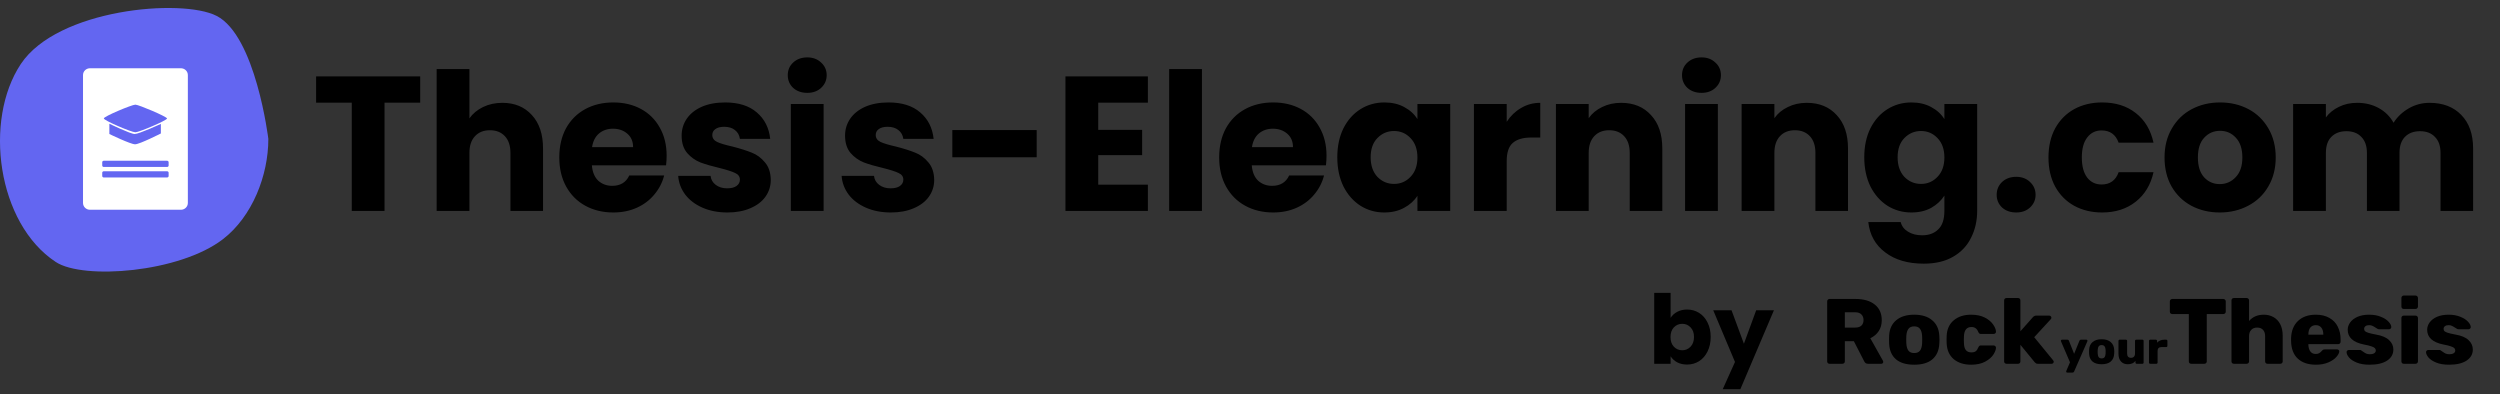 <svg width="9422" height="1486" viewBox="0 0 9422 1486" fill="none" xmlns="http://www.w3.org/2000/svg">
<rect x="0" y="0" width="9422" height="1486" fill="#333333" stroke="none"/>
<path d="M6895.11 1371.01C6892.75 1371.01 6890.62 1370.19 6888.74 1368.56C6887.09 1366.7 6886.26 1364.6 6886.26 1362.28V1135.77C6886.26 1133.2 6887.09 1131.11 6888.74 1129.47C6890.39 1127.63 6892.51 1126.69 6895.11 1126.69H6992.48C7023.64 1126.69 7047.96 1133.68 7065.42 1147.64C7083.13 1161.6 7091.98 1181.25 7091.98 1206.62C7091.98 1222.91 7088.09 1236.74 7080.3 1248.15C7072.74 1259.56 7062.24 1268.39 7048.78 1274.68L7096.58 1359.85C7097.29 1361.23 7097.65 1362.51 7097.65 1363.68C7097.65 1365.55 7096.94 1367.28 7095.52 1368.92C7094.11 1370.32 7092.33 1371.01 7090.21 1371.01H7040.29C7033.44 1371.01 7028.6 1367.87 7025.77 1361.59L6986.82 1285.84H6952.83V1362.28C6952.83 1364.85 6951.88 1366.94 6949.99 1368.56C6948.34 1370.19 6946.22 1371.01 6943.62 1371.01H6895.11ZM6992.13 1234.54C7002.28 1234.54 7009.95 1232.09 7015.15 1227.21C7020.58 1222.09 7023.29 1215.12 7023.29 1206.27C7023.29 1197.43 7020.58 1190.34 7015.15 1184.98C7009.95 1179.62 7002.28 1176.94 6992.13 1176.94H6952.83V1234.54H6992.13Z" fill="black"/>
<path d="M7214.31 1374.51C7184.57 1374.51 7161.67 1367.75 7145.62 1354.27C7129.81 1340.54 7121.19 1321.1 7119.77 1295.98C7119.54 1292.94 7119.42 1287.71 7119.42 1280.26C7119.42 1272.83 7119.54 1267.59 7119.77 1264.56C7121.19 1239.9 7130.04 1220.69 7146.33 1206.96C7162.85 1193 7185.51 1186.03 7214.31 1186.03C7243.11 1186.03 7265.65 1193 7281.94 1206.96C7298.47 1220.69 7307.44 1239.9 7308.85 1264.56C7309.32 1270.61 7309.56 1275.84 7309.56 1280.26C7309.56 1284.69 7309.32 1289.93 7308.85 1295.98C7307.44 1321.1 7298.7 1340.54 7282.65 1354.27C7266.83 1367.75 7244.06 1374.51 7214.31 1374.51ZM7214.31 1330.53C7223.99 1330.53 7231.19 1327.62 7235.91 1321.8C7240.63 1315.75 7243.35 1306.56 7244.06 1294.22C7244.29 1291.9 7244.41 1287.25 7244.41 1280.26C7244.41 1273.29 7244.29 1268.64 7244.06 1266.3C7243.35 1254.2 7240.63 1245.14 7235.91 1239.09C7231.19 1233.04 7223.99 1230 7214.31 1230C7204.63 1230 7197.43 1233.04 7192.71 1239.09C7187.99 1245.14 7185.28 1254.2 7184.57 1266.3L7184.21 1280.26L7184.57 1294.22C7185.28 1306.56 7187.99 1315.75 7192.71 1321.8C7197.43 1327.62 7204.63 1330.53 7214.31 1330.53Z" fill="black"/>
<path d="M7428.63 1374.51C7401.72 1374.51 7379.88 1367.52 7363.12 1353.56C7346.6 1339.37 7337.75 1319.71 7336.57 1294.57L7336.21 1280.61L7336.57 1266.3C7337.51 1241.18 7346.36 1221.51 7363.12 1207.31C7379.88 1193.12 7401.72 1186.03 7428.63 1186.03C7449.17 1186.03 7466.4 1189.63 7480.32 1196.85C7494.25 1204.07 7504.64 1212.67 7511.48 1222.68C7518.33 1232.45 7521.99 1241.41 7522.46 1249.55C7522.7 1252.11 7521.87 1254.32 7519.98 1256.19C7518.09 1257.82 7515.85 1258.63 7513.26 1258.63H7465.81C7463.21 1258.63 7461.21 1258.05 7459.79 1256.88C7458.37 1255.72 7457.08 1253.86 7455.89 1251.29C7453.3 1244.78 7449.87 1240.01 7445.62 1236.99C7441.61 1233.96 7436.42 1232.45 7430.05 1232.45C7411.87 1232.45 7402.43 1244.32 7401.72 1268.05L7401.36 1281.3L7401.72 1292.83C7401.96 1304.93 7404.43 1313.89 7409.15 1319.71C7413.88 1325.3 7420.84 1328.08 7430.05 1328.08C7436.89 1328.08 7442.2 1326.68 7445.98 1323.9C7449.99 1320.86 7453.3 1315.99 7455.89 1309.23C7457.08 1306.67 7458.37 1304.81 7459.79 1303.66C7461.21 1302.48 7463.21 1301.9 7465.81 1301.9H7513.26C7515.62 1301.9 7517.74 1302.72 7519.63 1304.35C7521.52 1305.98 7522.46 1307.95 7522.46 1310.27C7522.46 1317.49 7519.16 1326.22 7512.55 1336.46C7506.17 1346.46 7495.91 1355.31 7481.74 1362.99C7467.58 1370.66 7449.87 1374.51 7428.63 1374.51Z" fill="black"/>
<path d="M7562.4 1371.01C7559.8 1371.01 7557.56 1370.2 7555.67 1368.57C7554.02 1366.95 7553.19 1364.86 7553.19 1362.29V1131.93C7553.19 1129.37 7554.02 1127.28 7555.67 1125.65C7557.56 1124.02 7559.8 1123.2 7562.4 1123.2H7605.6C7608.19 1123.2 7610.32 1124.02 7611.97 1125.65C7613.62 1127.28 7614.45 1129.37 7614.45 1131.93V1248.51L7661.54 1195.45C7662.01 1194.99 7662.84 1194.17 7664.02 1193C7665.44 1191.85 7666.85 1191.03 7668.27 1190.57C7669.69 1189.86 7671.46 1189.52 7673.58 1189.52H7723.5C7725.63 1189.52 7727.41 1190.34 7728.81 1191.96C7730.47 1193.36 7731.3 1195.22 7731.3 1197.54C7731.3 1199.64 7730.47 1201.5 7728.81 1203.13L7666.5 1270.84L7737.67 1357.75C7739.32 1359.86 7740.15 1361.59 7740.15 1363C7740.15 1365.32 7739.32 1367.29 7737.67 1368.92C7736.24 1370.32 7734.37 1371.01 7732 1371.01H7680.66C7677.59 1371.01 7675.23 1370.55 7673.58 1369.61C7672.16 1368.69 7670.39 1367.18 7668.27 1365.09L7614.45 1299.47V1362.29C7614.45 1364.61 7613.62 1366.7 7611.97 1368.57C7610.32 1370.2 7608.19 1371.01 7605.6 1371.01H7562.4Z" fill="black"/>
<path d="M7790.74 1404.16C7789.68 1404.16 7788.79 1403.83 7788.09 1403.12C7787.37 1402.42 7787.03 1401.56 7787.03 1400.51C7787.03 1399.69 7787.14 1398.93 7787.39 1398.24L7801.37 1365.42L7767.38 1286.2C7767.02 1285.26 7766.84 1284.62 7766.84 1284.28C7767.07 1283.11 7767.56 1282.19 7768.26 1281.48C7769.09 1280.66 7770.02 1280.25 7771.08 1280.25H7792.16C7794.64 1280.25 7796.35 1281.48 7797.29 1283.93L7816.94 1333.49L7837.13 1283.93C7838.32 1281.48 7840.08 1280.25 7842.44 1280.25H7863.33C7864.39 1280.25 7865.28 1280.66 7866 1281.48C7866.81 1282.19 7867.22 1283.01 7867.22 1283.93C7867.22 1284.74 7867.11 1285.51 7866.88 1286.2L7816.78 1400.51C7815.59 1402.94 7813.75 1404.16 7811.29 1404.16H7790.74Z" fill="black"/>
<path d="M7920.68 1372.77C7905.8 1372.77 7894.36 1369.38 7886.33 1362.64C7878.43 1355.77 7874.11 1346.05 7873.41 1333.49C7873.28 1331.98 7873.23 1329.36 7873.23 1325.63C7873.23 1321.91 7873.28 1319.3 7873.41 1317.79C7874.11 1305.44 7878.54 1295.85 7886.69 1288.98C7894.95 1282.01 7906.29 1278.52 7920.68 1278.52C7935.08 1278.52 7946.35 1282.01 7954.5 1288.98C7962.76 1295.85 7967.24 1305.44 7967.94 1317.79C7968.19 1320.81 7968.3 1323.43 7968.3 1325.63C7968.3 1327.85 7968.19 1330.46 7967.94 1333.49C7967.24 1346.05 7962.87 1355.77 7954.84 1362.64C7946.94 1369.38 7935.55 1372.77 7920.68 1372.77ZM7920.68 1350.77C7925.52 1350.77 7929.13 1349.32 7931.48 1346.41C7933.84 1343.37 7935.19 1338.78 7935.55 1332.62C7935.67 1331.45 7935.73 1329.13 7935.73 1325.63C7935.73 1322.16 7935.67 1319.81 7935.55 1318.66C7935.19 1312.61 7933.84 1308.07 7931.48 1305.04C7929.13 1302.02 7925.52 1300.51 7920.68 1300.51C7915.84 1300.51 7912.24 1302.02 7909.89 1305.04C7907.51 1308.07 7906.16 1312.61 7905.8 1318.66L7905.62 1325.63L7905.8 1332.62C7906.16 1338.78 7907.51 1343.37 7909.89 1346.41C7912.24 1349.32 7915.84 1350.77 7920.68 1350.77Z" fill="black"/>
<path d="M8018.83 1372.76C8008.45 1372.76 8000.07 1369.32 7993.7 1362.46C7987.33 1355.59 7984.12 1345.87 7984.12 1333.31V1284.62C7984.12 1283.34 7984.53 1282.3 7985.36 1281.48C7986.32 1280.66 7987.38 1280.25 7988.55 1280.25H8012.11C8013.4 1280.25 8014.46 1280.66 8015.29 1281.48C8016.22 1282.3 8016.71 1283.34 8016.71 1284.62V1332.27C8016.71 1343.09 8021.61 1348.5 8031.4 1348.5C8036.13 1348.5 8039.78 1347.1 8042.37 1344.31C8045.09 1341.4 8046.44 1337.39 8046.44 1332.27V1284.62C8046.44 1283.34 8046.85 1282.3 8047.68 1281.48C8048.64 1280.66 8049.75 1280.25 8051.05 1280.25H8074.42C8075.72 1280.25 8076.78 1280.66 8077.61 1281.48C8078.44 1282.3 8078.85 1283.34 8078.85 1284.62V1366.65C8078.85 1367.82 8078.44 1368.86 8077.61 1369.78C8076.78 1370.6 8075.72 1371.01 8074.42 1371.01H8052.83C8051.53 1371.01 8050.4 1370.6 8049.46 1369.78C8048.64 1368.97 8048.22 1367.92 8048.22 1366.65V1360.01C8042.08 1368.51 8032.28 1372.76 8018.83 1372.76Z" fill="black"/>
<path d="M8103.52 1371.01C8102.35 1371.01 8101.29 1370.6 8100.34 1369.78C8099.51 1368.86 8099.09 1367.82 8099.09 1366.65V1284.8C8099.09 1283.52 8099.51 1282.47 8100.34 1281.66C8101.17 1280.73 8102.22 1280.25 8103.52 1280.25H8125.13C8126.43 1280.25 8127.49 1280.73 8128.32 1281.66C8129.25 1282.47 8129.72 1283.52 8129.72 1284.8V1291.43C8133.03 1287.83 8136.87 1285.1 8141.24 1283.23C8145.72 1281.25 8150.69 1280.25 8156.11 1280.25H8164.08C8165.37 1280.25 8166.43 1280.66 8167.26 1281.48C8168.09 1282.3 8168.51 1283.34 8168.51 1284.62V1303.65C8168.51 1304.81 8168.09 1305.85 8167.26 1306.79C8166.43 1307.61 8165.37 1308.02 8164.08 1308.02H8146.19C8141.48 1308.02 8137.82 1309.29 8135.21 1311.85C8132.75 1314.4 8131.5 1318.02 8131.5 1322.67V1366.65C8131.5 1367.92 8131.04 1368.97 8130.08 1369.78C8129.25 1370.6 8128.2 1371.01 8126.9 1371.01H8103.52Z" fill="black"/>
<path d="M8258.46 1371.01C8255.87 1371.01 8253.62 1370.19 8251.73 1368.56C8250.08 1366.94 8249.25 1364.85 8249.25 1362.28V1183.58H8186.93C8184.34 1183.58 8182.11 1182.76 8180.22 1181.13C8178.56 1179.51 8177.73 1177.42 8177.73 1174.85V1135.77C8177.73 1133.2 8178.56 1131.11 8180.22 1129.47C8182.11 1127.63 8184.34 1126.69 8186.93 1126.69H8379.19C8381.8 1126.69 8383.93 1127.63 8385.58 1129.47C8387.47 1131.11 8388.41 1133.2 8388.41 1135.77V1174.85C8388.41 1177.42 8387.47 1179.51 8385.58 1181.13C8383.93 1182.76 8381.8 1183.58 8379.19 1183.58H8316.89V1362.28C8316.89 1364.85 8315.94 1366.94 8314.05 1368.56C8312.4 1370.19 8310.27 1371.01 8307.68 1371.01H8258.46Z" fill="black"/>
<path d="M8419.24 1371.01C8416.63 1371.01 8414.4 1370.2 8412.51 1368.57C8410.86 1366.95 8410.03 1364.86 8410.03 1362.29V1131.93C8410.03 1129.37 8410.86 1127.28 8412.51 1125.65C8414.4 1124.02 8416.63 1123.2 8419.24 1123.2H8467.04C8469.63 1123.2 8471.75 1124.02 8473.41 1125.65C8475.3 1127.28 8476.24 1129.37 8476.24 1131.93V1209.77C8489.93 1193.94 8508.47 1186.03 8531.84 1186.03C8545.29 1186.03 8557.45 1189.05 8568.3 1195.11C8579.17 1201.16 8587.66 1210.12 8593.8 1221.99C8599.94 1233.85 8603 1248.15 8603 1264.92V1362.29C8603 1364.86 8602.06 1366.95 8600.17 1368.57C8598.52 1370.2 8596.39 1371.01 8593.8 1371.01H8545.65C8543.29 1371.01 8541.16 1370.2 8539.28 1368.57C8537.62 1366.7 8536.79 1364.61 8536.79 1362.29V1267.01C8536.79 1256.77 8534.2 1248.86 8529 1243.28C8523.81 1237.46 8516.37 1234.55 8506.7 1234.55C8497.25 1234.55 8489.82 1237.46 8484.39 1243.28C8478.95 1248.86 8476.24 1256.77 8476.24 1267.01V1362.29C8476.24 1364.86 8475.3 1366.95 8473.41 1368.57C8471.75 1370.2 8469.63 1371.01 8467.04 1371.01H8419.24Z" fill="black"/>
<path d="M8728.13 1374.51C8699.32 1374.51 8676.67 1366.95 8660.15 1351.82C8643.62 1336.46 8635.13 1314.25 8634.64 1285.16V1274.33C8635.6 1246.64 8644.33 1225 8660.85 1209.41C8677.39 1193.82 8699.68 1186.03 8727.77 1186.03C8748.07 1186.03 8765.19 1190.09 8779.12 1198.25C8793.28 1206.16 8803.79 1217.21 8810.63 1231.4C8817.72 1245.37 8821.26 1261.29 8821.26 1279.21V1287.94C8821.26 1290.51 8820.31 1292.71 8818.42 1294.57C8816.76 1296.2 8814.64 1297.02 8812.05 1297.02H8699.81V1299.11C8700.04 1309.58 8702.53 1318.08 8707.24 1324.59C8711.96 1330.87 8718.69 1334.01 8727.41 1334.01C8733.08 1334.01 8737.56 1332.96 8740.87 1330.87C8744.42 1328.55 8747.73 1325.64 8750.79 1322.16C8752.91 1319.82 8754.57 1318.43 8755.74 1317.95C8757.16 1317.26 8759.28 1316.91 8762.13 1316.91H8808.5C8810.63 1316.91 8812.41 1317.62 8813.81 1319C8815.47 1320.17 8816.3 1321.68 8816.3 1323.54C8816.3 1329.59 8812.75 1336.69 8805.68 1344.83C8798.82 1352.99 8788.67 1359.96 8775.23 1365.78C8762 1371.6 8746.31 1374.51 8728.13 1374.51ZM8756.1 1261.42V1260.73C8756.1 1249.55 8753.62 1240.95 8748.67 1234.88C8743.72 1228.6 8736.75 1225.46 8727.77 1225.46C8718.81 1225.46 8711.85 1228.6 8706.88 1234.88C8702.17 1240.95 8699.81 1249.55 8699.81 1260.73V1261.42H8756.1Z" fill="black"/>
<path d="M8930.54 1374.51C8911.17 1374.51 8894.98 1371.83 8882.01 1366.47C8869.04 1361.13 8859.36 1354.73 8852.99 1347.28C8846.85 1339.83 8843.77 1333.09 8843.77 1327.04C8843.77 1324.71 8844.6 1322.85 8846.25 1321.45C8848.14 1319.82 8850.14 1319 8852.27 1319H8895.1C8896.53 1319 8897.72 1319.48 8898.67 1320.4C8902.66 1322.96 8904.89 1324.48 8905.39 1324.94C8909.86 1328.21 8913.99 1330.76 8917.77 1332.63C8921.79 1334.26 8926.52 1335.07 8931.94 1335.07C8938.3 1335.07 8943.51 1333.9 8947.53 1331.58C8951.75 1329.01 8953.9 1325.53 8953.9 1321.1C8953.9 1317.39 8952.71 1314.35 8950.35 1312.03C8948.21 1309.71 8943.96 1307.49 8937.59 1305.39C8931.46 1303.07 8922.03 1300.75 8909.26 1298.42C8868.44 1290.26 8848.02 1271.65 8848.02 1242.56C8848.02 1233.04 8851.09 1223.95 8857.23 1215.35C8863.6 1206.5 8872.8 1199.4 8884.84 1194.05C8897.12 1188.71 8911.76 1186.03 8928.75 1186.03C8945.98 1186.03 8960.86 1188.71 8973.36 1194.05C8986.12 1199.17 8995.79 1205.45 9002.4 1212.9C9009 1220.12 9012.31 1226.74 9012.31 1232.79C9012.31 1234.9 9011.5 1236.74 9009.84 1238.38C9008.41 1240.01 9006.65 1240.82 9004.54 1240.82H8965.59C8963.45 1240.82 8961.81 1240.36 8960.62 1239.42C8957.79 1238.04 8954.94 1236.28 8952.11 1234.19C8947.89 1231.4 8944.11 1229.31 8940.77 1227.91C8937.74 1226.28 8933.72 1225.46 8928.75 1225.46C8922.83 1225.46 8918.25 1226.74 8914.95 1229.31C8911.64 1231.87 8909.98 1235.13 8909.98 1239.09C8909.98 1242.56 8910.93 1245.47 8912.83 1247.81C8914.95 1249.91 8919.05 1252 8925.21 1254.09C8931.58 1256.19 8941.16 1258.39 8953.9 1260.73C8977.02 1264.68 8993.8 1271.78 9004.15 1282.01C9014.78 1292.02 9020.1 1303.76 9020.1 1317.26C9020.1 1334.72 9012.19 1348.68 8996.39 1359.14C8980.79 1369.38 8958.86 1374.51 8930.54 1374.51Z" fill="black"/>
<path d="M9059.31 1164.39C9056.69 1164.39 9054.58 1163.57 9052.91 1161.94C9051.28 1160.08 9050.45 1157.88 9050.45 1155.31V1122.86C9050.45 1120.29 9051.28 1118.2 9052.91 1116.56C9054.82 1114.7 9056.93 1113.78 9059.31 1113.78H9103.56C9106.15 1113.78 9108.29 1114.72 9109.93 1116.56C9111.83 1118.2 9112.78 1120.29 9112.78 1122.86V1155.31C9112.78 1157.88 9111.83 1160.08 9109.93 1161.94C9108.29 1163.57 9106.15 1164.39 9103.56 1164.39H9059.31ZM9059.31 1371.01C9056.93 1371.01 9054.82 1370.2 9052.91 1368.57C9051.28 1366.71 9050.45 1364.61 9050.45 1362.29V1198.25C9050.45 1195.68 9051.28 1193.59 9052.91 1191.96C9054.82 1190.34 9056.93 1189.53 9059.31 1189.53H9103.56C9106.15 1189.53 9108.29 1190.34 9109.93 1191.96C9111.83 1193.59 9112.78 1195.68 9112.78 1198.25V1362.29C9112.78 1364.86 9111.83 1366.95 9109.93 1368.57C9108.29 1370.2 9106.15 1371.01 9103.56 1371.01H9059.31Z" fill="black"/>
<path d="M9229.97 1374.51C9210.63 1374.51 9194.45 1371.83 9181.47 1366.47C9168.47 1361.13 9158.8 1354.73 9152.43 1347.28C9146.3 1339.83 9143.24 1333.09 9143.24 1327.04C9143.24 1324.71 9144.07 1322.85 9145.71 1321.45C9147.61 1319.82 9149.6 1319 9151.72 1319H9194.56C9195.99 1319 9197.15 1319.48 9198.11 1320.4C9202.12 1322.96 9204.35 1324.48 9204.83 1324.94C9209.32 1328.21 9213.46 1330.76 9217.24 1332.63C9221.23 1334.26 9225.99 1335.07 9231.4 1335.07C9237.77 1335.07 9242.95 1333.9 9246.96 1331.58C9251.22 1329.01 9253.33 1325.53 9253.33 1321.1C9253.33 1317.39 9252.17 1314.35 9249.79 1312.03C9247.68 1309.71 9243.42 1307.49 9237.06 1305.39C9230.93 1303.07 9221.46 1300.75 9208.73 1298.42C9167.9 1290.26 9147.46 1271.65 9147.46 1242.56C9147.46 1233.04 9150.56 1223.95 9156.69 1215.35C9163.05 1206.5 9172.25 1199.4 9184.3 1194.05C9196.56 1188.71 9211.23 1186.03 9228.22 1186.03C9245.45 1186.03 9260.29 1188.71 9272.82 1194.05C9285.59 1199.17 9295.23 1205.45 9301.86 1212.9C9308.47 1220.12 9311.77 1226.74 9311.77 1232.79C9311.77 1234.9 9310.94 1236.74 9309.3 1238.38C9307.87 1240.01 9306.12 1240.82 9303.98 1240.82H9265.03C9262.91 1240.82 9261.28 1240.36 9260.09 1239.42C9257.26 1238.04 9254.4 1236.28 9251.58 1234.19C9247.32 1231.4 9243.54 1229.31 9240.24 1227.91C9237.17 1226.28 9233.16 1225.46 9228.22 1225.46C9222.3 1225.46 9217.68 1226.74 9214.41 1229.31C9211.08 1231.87 9209.44 1235.13 9209.44 1239.09C9209.44 1242.56 9210.39 1245.47 9212.27 1247.81C9214.41 1249.91 9218.52 1252 9224.65 1254.09C9231.04 1256.19 9240.6 1258.39 9253.33 1260.73C9276.48 1264.68 9293.23 1271.78 9303.62 1282.01C9314.24 1292.02 9319.57 1303.76 9319.57 1317.26C9319.57 1334.72 9311.65 1348.68 9295.82 1359.14C9280.26 1369.38 9258.3 1374.51 9229.97 1374.51Z" fill="black"/>
<path d="M6296.21 1197.99C6301.99 1188.6 6310.3 1181.01 6321.14 1175.23C6331.97 1169.45 6344.38 1166.57 6358.34 1166.57C6374.96 1166.57 6390.01 1170.78 6403.5 1179.21C6416.98 1187.64 6427.58 1199.68 6435.29 1215.33C6443.23 1230.98 6447.21 1249.17 6447.21 1269.88C6447.21 1290.59 6443.23 1308.89 6435.29 1324.78C6427.58 1340.44 6416.98 1352.6 6403.5 1361.27C6390.01 1369.7 6374.96 1373.91 6358.34 1373.91C6344.14 1373.91 6331.73 1371.14 6321.14 1365.6C6310.54 1359.82 6302.23 1352.24 6296.21 1342.84V1371.02H6234.44V1103.71H6296.21V1197.99ZM6384.35 1269.88C6384.35 1254.46 6380.02 1242.42 6371.35 1233.75C6362.92 1224.84 6352.44 1220.39 6339.92 1220.39C6327.64 1220.39 6317.16 1224.84 6308.49 1233.75C6300.07 1242.66 6295.85 1254.82 6295.85 1270.24C6295.85 1285.65 6300.07 1297.81 6308.49 1306.72C6317.16 1315.63 6327.64 1320.09 6339.92 1320.09C6352.2 1320.09 6362.68 1315.63 6371.35 1306.72C6380.02 1297.57 6384.35 1285.29 6384.35 1269.88ZM6685.51 1169.45L6559.08 1466.74H6492.62L6538.85 1364.16L6456.85 1169.45H6525.85L6572.45 1295.52L6618.68 1169.45H6685.51Z" fill="black"/>
<path d="M1583.62 287.838V386.814H1449.24V795H1325.7V386.814H1191.33V287.838H1583.62ZM1893.42 387.536C1939.66 387.536 1976.75 402.949 2004.68 433.773C2032.62 464.116 2046.58 506.019 2046.58 559.48V795H1923.77V576.097C1923.77 549.125 1916.78 528.174 1902.81 513.243C1888.85 498.312 1870.06 490.847 1846.46 490.847C1822.86 490.847 1804.08 498.312 1790.11 513.243C1776.14 528.174 1769.16 549.125 1769.16 576.097V795H1645.62V260.384H1769.16V446.055C1781.68 428.234 1798.78 414.026 1820.45 403.43C1842.13 392.834 1866.45 387.536 1893.42 387.536ZM2512.44 586.933C2512.44 598.493 2511.72 610.534 2510.27 623.056H2230.68C2232.61 648.101 2240.56 667.367 2254.52 680.852C2268.97 693.856 2286.55 700.359 2307.26 700.359C2338.09 700.359 2359.52 687.354 2371.56 661.346H2503.05C2496.31 687.836 2484.02 711.677 2466.2 732.869C2448.86 754.061 2426.95 770.677 2400.46 782.718C2373.97 794.759 2344.35 800.78 2311.6 800.78C2272.1 800.78 2236.95 792.351 2206.12 775.494C2175.3 758.636 2151.21 734.555 2133.88 703.248C2116.54 671.942 2107.87 635.338 2107.87 593.435C2107.87 551.533 2116.3 514.929 2133.15 483.622C2150.49 452.316 2174.57 428.234 2205.4 411.377C2236.22 394.52 2271.62 386.091 2311.6 386.091C2350.61 386.091 2385.29 394.279 2415.63 410.655C2445.98 427.03 2469.58 450.39 2486.43 480.733C2503.77 511.076 2512.44 546.476 2512.44 586.933ZM2386.01 554.423C2386.01 533.231 2378.79 516.374 2364.34 503.851C2349.89 491.329 2331.83 485.067 2310.15 485.067C2289.44 485.067 2271.86 491.088 2257.41 503.129C2243.45 515.17 2234.78 532.268 2231.41 554.423H2386.01ZM2741.61 800.78C2706.45 800.78 2675.15 794.759 2647.69 782.718C2620.24 770.677 2598.57 754.302 2582.67 733.591C2566.78 712.399 2557.87 688.799 2555.94 662.791H2678.04C2679.48 676.758 2685.98 688.077 2697.54 696.746C2709.1 705.416 2723.31 709.75 2740.17 709.75C2755.58 709.75 2767.38 706.861 2775.57 701.081C2784.24 694.82 2788.57 686.873 2788.57 677.24C2788.57 665.681 2782.55 657.252 2770.51 651.954C2758.47 646.175 2738.96 639.913 2711.99 633.17C2683.09 626.427 2659.01 619.444 2639.75 612.219C2620.48 604.513 2603.86 592.713 2589.9 576.819C2575.93 560.443 2568.94 538.529 2568.94 511.076C2568.94 487.957 2575.21 467.006 2587.73 448.222C2600.73 428.957 2619.52 413.785 2644.08 402.708C2669.12 391.63 2698.75 386.091 2732.94 386.091C2783.51 386.091 2823.25 398.614 2852.15 423.659C2881.53 448.704 2898.38 481.937 2902.72 523.357H2788.57C2786.64 509.39 2780.38 498.312 2769.79 490.125C2759.67 481.937 2746.19 477.843 2729.33 477.843C2714.88 477.843 2703.8 480.733 2696.1 486.512C2688.39 491.81 2684.54 499.276 2684.54 508.908C2684.54 520.468 2690.56 529.137 2702.6 534.917C2715.12 540.696 2734.39 546.476 2760.39 552.256C2790.26 559.962 2814.58 567.668 2833.36 575.374C2852.15 582.599 2868.52 594.64 2882.49 611.497C2896.94 627.872 2904.4 650.028 2904.89 677.963C2904.89 701.563 2898.14 722.755 2884.66 741.538C2871.65 759.841 2852.63 774.29 2827.58 784.886C2803.02 795.482 2774.36 800.78 2741.61 800.78ZM3042.6 349.969C3020.92 349.969 3003.1 343.707 2989.14 331.185C2975.65 318.181 2968.91 302.287 2968.91 283.503C2968.91 264.237 2975.65 248.343 2989.14 235.821C3003.1 222.817 3020.92 216.315 3042.6 216.315C3063.79 216.315 3081.13 222.817 3094.61 235.821C3108.58 248.343 3115.57 264.237 3115.57 283.503C3115.57 302.287 3108.58 318.181 3094.61 331.185C3081.13 343.707 3063.79 349.969 3042.6 349.969ZM3104.01 391.871V795H2980.47V391.871H3104.01ZM3357.53 800.78C3322.37 800.78 3291.07 794.759 3263.61 782.718C3236.16 770.677 3214.49 754.302 3198.59 733.591C3182.7 712.399 3173.79 688.799 3171.86 662.791H3293.96C3295.4 676.758 3301.9 688.077 3313.46 696.746C3325.02 705.416 3339.23 709.75 3356.09 709.75C3371.5 709.75 3383.3 706.861 3391.49 701.081C3400.16 694.82 3404.49 686.873 3404.49 677.24C3404.49 665.681 3398.47 657.252 3386.43 651.954C3374.39 646.175 3354.88 639.913 3327.91 633.17C3299.01 626.427 3274.93 619.444 3255.66 612.219C3236.4 604.513 3219.78 592.713 3205.82 576.819C3191.85 560.443 3184.86 538.529 3184.86 511.076C3184.86 487.957 3191.13 467.006 3203.65 448.222C3216.65 428.957 3235.44 413.785 3260 402.708C3285.04 391.63 3314.67 386.091 3348.86 386.091C3399.43 386.091 3439.17 398.614 3468.07 423.659C3497.45 448.704 3514.3 481.937 3518.64 523.357H3404.49C3402.56 509.39 3396.3 498.312 3385.71 490.125C3375.59 481.937 3362.11 477.843 3345.25 477.843C3330.8 477.843 3319.72 480.733 3312.02 486.512C3304.31 491.81 3300.46 499.276 3300.46 508.908C3300.46 520.468 3306.48 529.137 3318.52 534.917C3331.04 540.696 3350.31 546.476 3376.31 552.256C3406.18 559.962 3430.5 567.668 3449.28 575.374C3468.07 582.599 3484.44 594.64 3498.41 611.497C3512.86 627.872 3520.32 650.028 3520.81 677.963C3520.81 701.563 3514.06 722.755 3500.58 741.538C3487.57 759.841 3468.55 774.29 3443.5 784.886C3418.94 795.482 3390.28 800.78 3357.53 800.78ZM3907.04 490.125V592.713H3589.16V490.125H3907.04ZM4139.01 386.814V489.402H4304.45V584.766H4139.01V696.024H4326.12V795H4015.47V287.838H4326.12V386.814H4139.01ZM4529.86 260.384V795H4406.32V260.384H4529.86ZM4999.4 586.933C4999.4 598.493 4998.68 610.534 4997.24 623.056H4717.65C4719.57 648.101 4727.52 667.367 4741.49 680.852C4755.94 693.856 4773.52 700.359 4794.23 700.359C4825.05 700.359 4846.48 687.354 4858.52 661.346H4990.01C4983.27 687.836 4970.99 711.677 4953.17 732.869C4935.83 754.061 4913.91 770.677 4887.42 782.718C4860.93 794.759 4831.31 800.78 4798.56 800.78C4759.07 800.78 4723.91 792.351 4693.08 775.494C4662.26 758.636 4638.18 734.555 4620.84 703.248C4603.5 671.942 4594.83 635.338 4594.83 593.435C4594.83 551.533 4603.26 514.929 4620.11 483.622C4637.45 452.316 4661.54 428.234 4692.36 411.377C4723.18 394.52 4758.58 386.091 4798.56 386.091C4837.57 386.091 4872.25 394.279 4902.59 410.655C4932.94 427.03 4956.54 450.39 4973.39 480.733C4990.73 511.076 4999.4 546.476 4999.4 586.933ZM4872.97 554.423C4872.97 533.231 4865.75 516.374 4851.3 503.851C4836.85 491.329 4818.79 485.067 4797.12 485.067C4776.41 485.067 4758.83 491.088 4744.38 503.129C4730.41 515.17 4721.74 532.268 4718.37 554.423H4872.97ZM5040.01 592.713C5040.01 551.292 5047.72 514.929 5063.13 483.622C5079.02 452.316 5100.46 428.234 5127.43 411.377C5154.4 394.52 5184.5 386.091 5217.74 386.091C5246.15 386.091 5270.96 391.871 5292.15 403.43C5313.82 414.989 5330.44 430.161 5342 448.945V391.871H5465.54V795H5342V737.926C5329.96 756.71 5313.1 771.881 5291.43 783.441C5270.23 795 5245.43 800.78 5217.01 800.78C5184.26 800.78 5154.4 792.351 5127.43 775.494C5100.46 758.155 5079.02 733.832 5063.13 702.526C5047.72 670.738 5040.01 634.134 5040.01 592.713ZM5342 593.435C5342 562.611 5333.33 538.288 5315.99 520.468C5299.13 502.647 5278.42 493.737 5253.86 493.737C5229.3 493.737 5208.34 502.647 5191.01 520.468C5174.15 537.807 5165.72 561.888 5165.72 592.713C5165.72 623.538 5174.15 648.101 5191.01 666.403C5208.34 684.224 5229.3 693.134 5253.86 693.134C5278.42 693.134 5299.13 684.224 5315.99 666.403C5333.33 648.583 5342 624.26 5342 593.435ZM5678.45 459.059C5692.9 436.904 5710.96 419.565 5732.64 407.042C5754.31 394.038 5778.39 387.536 5804.88 387.536V518.3H5770.93C5740.1 518.3 5716.98 525.043 5701.57 538.529C5686.16 551.533 5678.45 574.652 5678.45 607.885V795H5554.91V391.871H5678.45V459.059ZM6109.57 387.536C6156.77 387.536 6194.33 402.949 6222.27 433.773C6250.68 464.116 6264.89 506.019 6264.89 559.48V795H6142.08V576.097C6142.08 549.125 6135.09 528.174 6121.12 513.243C6107.16 498.312 6088.37 490.847 6064.77 490.847C6041.17 490.847 6022.39 498.312 6008.42 513.243C5994.45 528.174 5987.47 549.125 5987.47 576.097V795H5863.93V391.871H5987.47V445.332C5999.99 427.512 6016.85 413.544 6038.04 403.43C6059.23 392.834 6083.08 387.536 6109.57 387.536ZM6412.87 349.969C6391.2 349.969 6373.38 343.707 6359.41 331.185C6345.92 318.181 6339.18 302.287 6339.18 283.503C6339.18 264.237 6345.92 248.343 6359.41 235.821C6373.38 222.817 6391.2 216.315 6412.87 216.315C6434.06 216.315 6451.4 222.817 6464.89 235.821C6478.86 248.343 6485.84 264.237 6485.84 283.503C6485.84 302.287 6478.86 318.181 6464.89 331.185C6451.4 343.707 6434.06 349.969 6412.87 349.969ZM6474.28 391.871V795H6350.74V391.871H6474.28ZM6809.44 387.536C6856.64 387.536 6894.21 402.949 6922.15 433.773C6950.56 464.116 6964.77 506.019 6964.77 559.48V795H6841.95V576.097C6841.95 549.125 6834.97 528.174 6821 513.243C6807.03 498.312 6788.25 490.847 6764.65 490.847C6741.05 490.847 6722.27 498.312 6708.3 513.243C6694.33 528.174 6687.35 549.125 6687.35 576.097V795H6563.81V391.871H6687.35V445.332C6699.87 427.512 6716.73 413.544 6737.92 403.43C6759.11 392.834 6782.95 387.536 6809.44 387.536ZM7203.78 386.091C7232.19 386.091 7257 391.871 7278.19 403.43C7299.86 414.989 7316.48 430.161 7328.04 448.945V391.871H7451.58V794.278C7451.58 831.364 7444.11 864.837 7429.18 894.699C7414.73 925.042 7392.34 949.123 7362 966.944C7332.13 984.764 7294.81 993.675 7250.02 993.675C7190.29 993.675 7141.89 979.466 7104.8 951.05C7067.72 923.115 7046.52 885.066 7041.23 836.902H7163.32C7167.17 852.315 7176.32 864.356 7190.77 873.025C7205.22 882.176 7223.04 886.752 7244.24 886.752C7269.76 886.752 7289.99 879.286 7304.92 864.356C7320.33 849.906 7328.04 826.547 7328.04 794.278V737.204C7316 755.988 7299.38 771.4 7278.19 783.441C7257 795 7232.19 800.78 7203.78 800.78C7170.55 800.78 7140.44 792.351 7113.47 775.494C7086.5 758.155 7065.07 733.832 7049.17 702.526C7033.76 670.738 7026.05 634.134 7026.05 592.713C7026.05 551.292 7033.76 514.929 7049.17 483.622C7065.07 452.316 7086.5 428.234 7113.47 411.377C7140.44 394.52 7170.55 386.091 7203.78 386.091ZM7328.04 593.435C7328.04 562.611 7319.37 538.288 7302.03 520.468C7285.17 502.647 7264.46 493.737 7239.9 493.737C7215.34 493.737 7194.39 502.647 7177.05 520.468C7160.19 537.807 7151.76 561.888 7151.76 592.713C7151.76 623.538 7160.19 648.101 7177.05 666.403C7194.39 684.224 7215.34 693.134 7239.9 693.134C7264.46 693.134 7285.17 684.224 7302.03 666.403C7319.37 648.583 7328.04 624.26 7328.04 593.435ZM7598.75 800.78C7577.08 800.78 7559.26 794.518 7545.29 781.996C7531.8 768.992 7525.06 753.098 7525.06 734.314C7525.06 715.048 7531.8 698.914 7545.29 685.909C7559.26 672.905 7577.08 666.403 7598.75 666.403C7619.94 666.403 7637.28 672.905 7650.77 685.909C7664.74 698.914 7671.72 715.048 7671.72 734.314C7671.72 753.098 7664.74 768.992 7650.77 781.996C7637.28 794.518 7619.94 800.78 7598.75 800.78ZM7720.29 593.435C7720.29 551.533 7728.72 514.929 7745.57 483.622C7762.91 452.316 7786.75 428.234 7817.1 411.377C7847.92 394.52 7883.08 386.091 7922.57 386.091C7973.15 386.091 8015.29 399.336 8049 425.826C8083.2 452.316 8105.6 489.643 8116.19 537.807H7984.71C7973.63 506.982 7952.19 491.569 7920.41 491.569C7897.77 491.569 7879.71 500.48 7866.22 518.3C7852.74 535.639 7845.99 560.684 7845.99 593.435C7845.99 626.187 7852.74 651.473 7866.22 669.293C7879.71 686.632 7897.77 695.301 7920.41 695.301C7952.19 695.301 7973.63 679.889 7984.71 649.064H8116.19C8105.6 696.265 8083.2 733.351 8049 760.322C8014.81 787.294 7972.66 800.78 7922.57 800.78C7883.08 800.78 7847.92 792.351 7817.1 775.494C7786.75 758.636 7762.91 734.555 7745.57 703.248C7728.72 671.942 7720.29 635.338 7720.29 593.435ZM8365.78 800.78C8326.28 800.78 8290.64 792.351 8258.85 775.494C8227.55 758.636 8202.74 734.555 8184.44 703.248C8166.62 671.942 8157.71 635.338 8157.71 593.435C8157.71 552.015 8166.86 515.651 8185.16 484.345C8203.47 452.557 8228.51 428.234 8260.3 411.377C8292.09 394.52 8327.73 386.091 8367.22 386.091C8406.72 386.091 8442.36 394.52 8474.14 411.377C8505.93 428.234 8530.98 452.557 8549.28 484.345C8567.58 515.651 8576.73 552.015 8576.73 593.435C8576.73 634.856 8567.34 671.46 8548.56 703.248C8530.26 734.555 8504.97 758.636 8472.7 775.494C8440.91 792.351 8405.27 800.78 8365.78 800.78ZM8365.78 693.856C8389.38 693.856 8409.36 685.187 8425.74 667.848C8442.6 650.509 8451.03 625.705 8451.03 593.435C8451.03 561.166 8442.84 536.362 8426.46 519.023C8410.57 501.684 8390.82 493.014 8367.22 493.014C8343.14 493.014 8323.15 501.684 8307.26 519.023C8291.36 535.88 8283.42 560.684 8283.42 593.435C8283.42 625.705 8291.12 650.509 8306.54 667.848C8322.43 685.187 8342.18 693.856 8365.78 693.856ZM9156.66 387.536C9206.75 387.536 9246.49 402.708 9275.87 433.051C9305.73 463.394 9320.66 505.537 9320.66 559.48V795H9197.84V576.097C9197.84 550.088 9190.86 530.1 9176.89 516.133C9163.4 501.684 9144.62 494.459 9120.54 494.459C9096.46 494.459 9077.43 501.684 9063.46 516.133C9049.98 530.1 9043.24 550.088 9043.24 576.097V795H8920.42V576.097C8920.42 550.088 8913.43 530.1 8899.47 516.133C8885.98 501.684 8867.2 494.459 8843.12 494.459C8819.03 494.459 8800.01 501.684 8786.04 516.133C8772.56 530.1 8765.81 550.088 8765.81 576.097V795H8642.27V391.871H8765.81V442.443C8778.34 425.585 8794.71 412.34 8814.94 402.708C8835.17 392.593 8858.05 387.536 8883.57 387.536C8913.92 387.536 8940.89 394.038 8964.49 407.042C8988.57 420.047 9007.35 438.59 9020.84 462.671C9034.81 440.516 9053.83 422.455 9077.91 408.487C9101.99 394.52 9128.24 387.536 9156.66 387.536Z" fill="black"/>
<path d="M815.939 59.646C964.138 134.876 1011.32 523.511 1011.32 523.511C1011.34 661.247 950.883 816.106 840.361 901.327C676.54 1027.65 313.639 1055.36 210.259 987.401C-11.103 841.864 -62.113 452.949 78.379 241.378C216.561 33.27 684.559 -7.044 815.939 59.646Z" fill="#6366F1"/>
<path fill-rule="evenodd" clip-rule="evenodd" d="M339.098 257.257C324.555 257.257 312.848 268.681 312.848 282.913V764.882C312.848 779.114 324.555 790.57 339.098 790.57H681.745C696.288 790.57 707.975 779.114 707.975 764.882V282.913C707.975 268.681 696.288 257.257 681.745 257.257H339.098ZM510.314 394.395C516.629 394.503 546.424 405.851 574.644 417.988C588.751 424.069 602.468 430.367 612.66 435.563C622.852 440.759 629.544 444.854 629.557 446.56C629.577 448.267 623.021 452.393 612.959 457.558C602.891 462.747 589.311 469.045 575.269 475.094C547.198 487.232 517.286 498.509 509.989 498.509C502.691 498.477 473.014 487.41 445.164 475.311C431.232 469.3 417.763 463.034 407.773 457.768C397.783 452.501 391.285 448.267 391.285 446.344C391.285 444.389 397.932 440.154 408.104 434.926C418.277 429.66 431.974 423.394 446.068 417.383C474.25 405.322 503.999 394.287 510.314 394.395ZM412.182 466.345C412.182 466.345 432.078 476.024 453.97 485.703C475.856 495.376 499.739 505.055 507.732 505.055C515.719 505.055 540.343 495.554 562.976 486.054C585.61 476.521 606.26 467.02 606.26 467.02V503.03C606.26 503.03 586.202 513.206 564.05 523.382C552.967 528.47 541.364 533.558 531.478 537.404C521.592 541.212 513.416 543.772 509.215 543.81C505.007 543.842 496.851 541.46 486.965 537.83C477.079 534.201 465.476 529.361 454.393 524.484C432.241 514.805 412.182 505.055 412.182 505.055V466.345ZM390.921 605.896H629.908C633.024 605.896 635.534 608.354 635.534 611.411V623.726C635.534 626.783 633.024 629.241 629.908 629.241H390.921C387.806 629.241 385.295 626.783 385.295 623.726V611.411C385.295 608.354 387.806 605.896 390.921 605.896ZM390.921 645.504H629.908C633.024 645.504 635.534 647.956 635.534 651.019V663.328C635.534 666.39 633.024 668.81 629.908 668.81H390.921C387.806 668.81 385.295 666.39 385.295 663.328V651.019C385.295 647.956 387.806 645.504 390.921 645.504Z" fill="white"/>
</svg>
